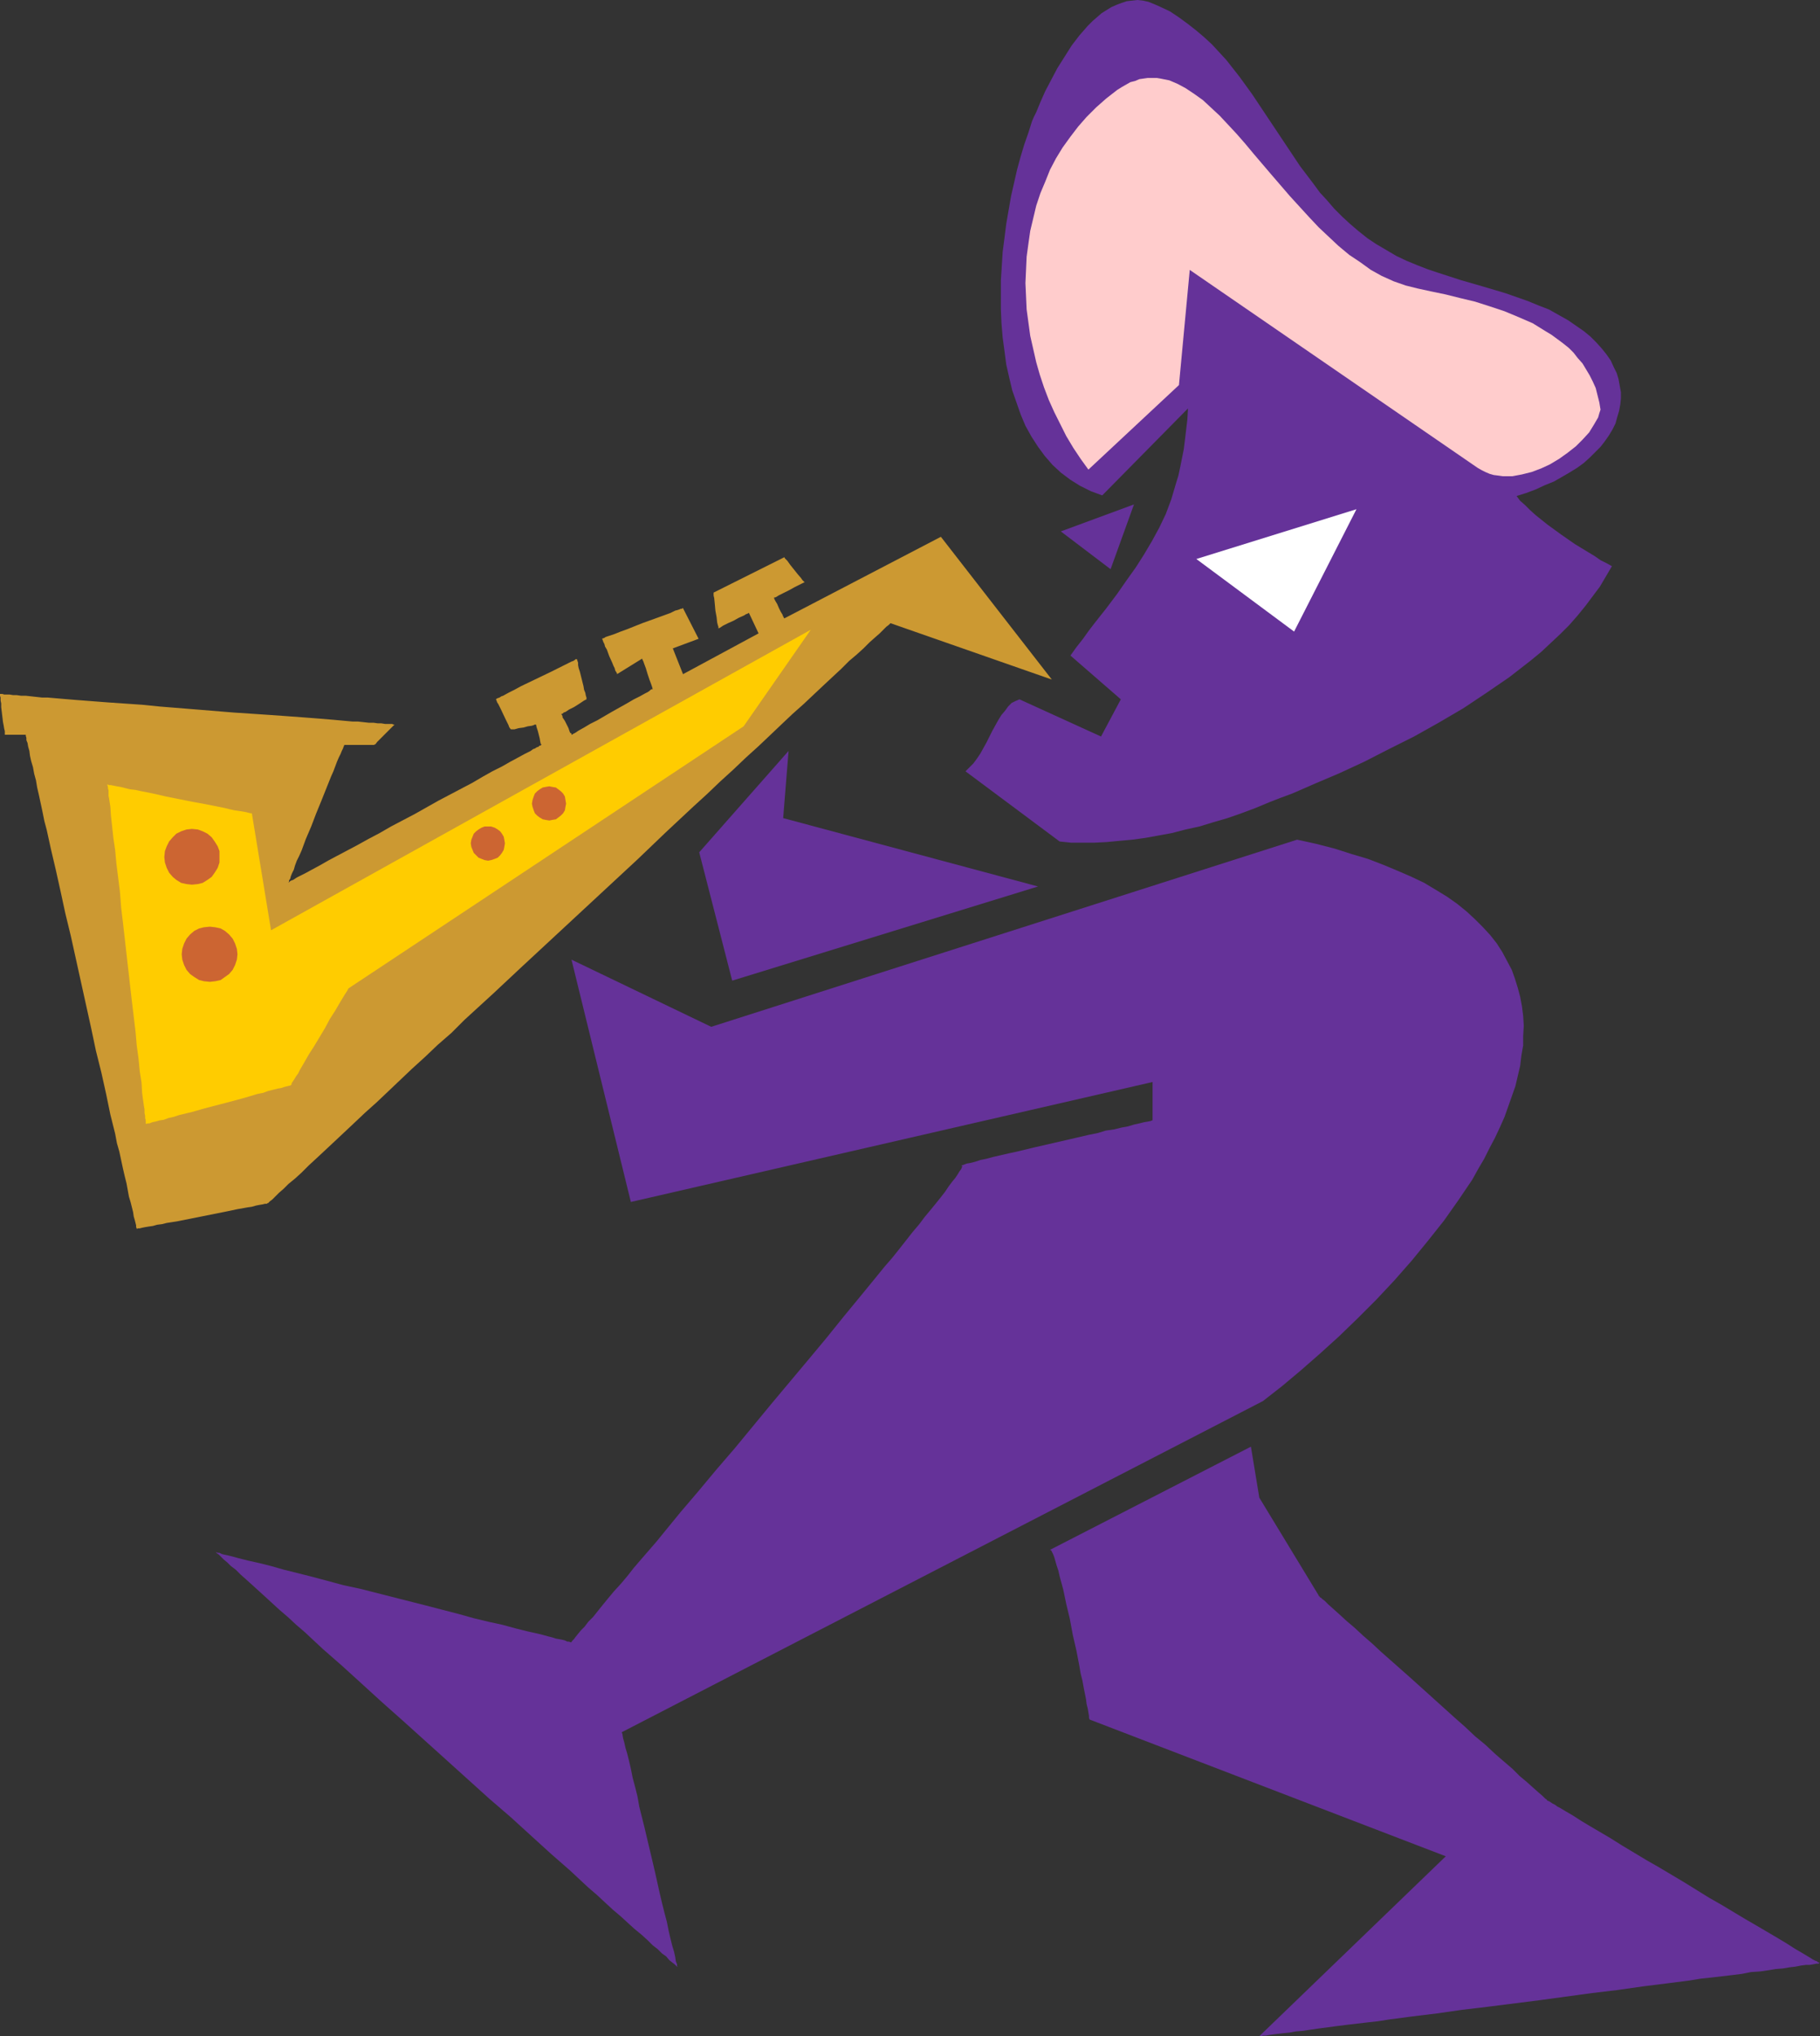 <?xml version="1.0" encoding="UTF-8" standalone="no"?>
<svg
   version="1.0"
   width="129.766mm"
   height="145.149mm"
   id="svg13"
   sodipodi:docname="Saxophonist - Offbeat.wmf"
   xmlns:inkscape="http://www.inkscape.org/namespaces/inkscape"
   xmlns:sodipodi="http://sodipodi.sourceforge.net/DTD/sodipodi-0.dtd"
   xmlns="http://www.w3.org/2000/svg"
   xmlns:svg="http://www.w3.org/2000/svg">
  <rect width="100%" height="100%" fill="#333333" stroke="none"/>
  <sodipodi:namedview
     id="namedview13"
     pagecolor="#ffffff"
     bordercolor="#000000"
     borderopacity="0.25"
     inkscape:showpageshadow="2"
     inkscape:pageopacity="0.0"
     inkscape:pagecheckerboard="0"
     inkscape:deskcolor="#d1d1d1"
     inkscape:document-units="mm" />
  <defs
     id="defs1">
    <pattern
       id="WMFhbasepattern"
       patternUnits="userSpaceOnUse"
       width="6"
       height="6"
       x="0"
       y="0" />
  </defs>
  <path
     style="fill:#cc9932;fill-opacity:1;fill-rule:evenodd;stroke:none"
     d="m 283.446,183.08 -29.896,-38.458 -42.178,21.976 -0.162,-0.162 v -0.162 l -0.162,-0.162 -0.162,-0.485 -0.485,-0.808 -0.485,-0.97 -0.485,-1.131 -0.485,-0.808 -0.162,-0.323 -0.162,-0.323 v -0.162 0 -0.162 h 0.323 l 0.323,-0.162 0.485,-0.323 1.293,-0.646 1.616,-0.808 1.454,-0.808 1.293,-0.646 0.646,-0.323 0.323,-0.162 0.323,-0.162 h 0.162 l -0.162,-0.162 -0.162,-0.162 -0.323,-0.323 -0.323,-0.485 -0.97,-1.131 -1.939,-2.424 -0.808,-1.131 -0.323,-0.323 -0.323,-0.323 -0.162,-0.323 v 0 l -19.069,9.534 v 0.162 0.162 0.485 l 0.162,0.646 0.162,1.616 0.162,1.777 0.323,1.777 0.162,1.454 0.162,0.646 0.162,0.485 v 0.323 0.162 l 0.162,-0.162 h 0.162 l 0.485,-0.323 0.485,-0.323 1.293,-0.646 1.454,-0.646 1.454,-0.808 1.454,-0.646 0.485,-0.323 0.485,-0.162 0.162,-0.162 h 0.162 l 2.586,5.494 -20.362,10.988 -2.747,-6.948 6.949,-2.585 -4.202,-8.241 h -0.162 l -0.162,0.162 h -0.323 l -0.323,0.162 -0.485,0.162 -0.646,0.162 -1.293,0.646 -1.778,0.646 -1.778,0.646 -4.04,1.454 -4.04,1.616 -1.778,0.646 -1.616,0.646 -1.454,0.485 -0.485,0.162 -0.485,0.162 -0.485,0.323 h -0.162 l -0.323,0.162 v 0 0 l 0.162,0.323 0.162,0.485 0.323,0.646 0.162,0.646 0.485,0.808 0.646,1.777 0.808,1.777 0.323,0.808 0.323,0.646 0.162,0.646 0.323,0.485 0.162,0.323 v 0.162 l 6.787,-4.201 v 0.162 l 0.162,0.323 0.162,0.323 0.162,0.485 0.485,1.293 0.485,1.616 0.485,1.454 0.485,1.293 0.162,0.485 0.162,0.485 v 0.162 l 0.162,0.162 h -0.162 -0.162 l -0.323,0.162 -0.323,0.323 -0.485,0.323 -0.646,0.323 -1.454,0.808 -1.616,0.808 -1.939,1.131 -4.04,2.262 -3.878,2.262 -1.939,0.97 -1.616,0.97 -1.454,0.808 -0.485,0.323 -0.485,0.323 -0.323,0.162 -0.323,0.162 -0.162,0.162 h -0.162 v -0.162 -0.162 l -0.323,-0.162 -0.162,-0.323 -0.323,-0.97 -0.485,-0.97 -0.485,-0.97 -0.646,-0.97 v -0.323 l -0.162,-0.323 -0.162,-0.162 v 0 l 0.162,-0.162 h 0.162 l 0.323,-0.323 0.485,-0.162 0.97,-0.646 1.293,-0.646 1.293,-0.808 0.97,-0.646 0.485,-0.323 0.323,-0.162 0.323,-0.162 v 0 -0.162 -0.323 l -0.162,-0.485 -0.162,-0.808 -0.323,-0.808 -0.162,-0.97 -0.485,-1.939 -0.485,-1.939 -0.323,-0.97 -0.162,-0.808 v -0.646 l -0.162,-0.485 -0.162,-0.485 v -0.162 0.162 h -0.323 l -0.162,0.162 -0.485,0.323 -0.485,0.162 -0.646,0.323 -1.293,0.646 -1.616,0.808 -1.939,0.97 -4.04,1.939 -4.04,1.939 -1.778,0.97 -1.616,0.808 -1.454,0.808 -0.485,0.162 -0.485,0.323 -0.485,0.162 -0.323,0.162 -0.162,0.162 v 0 0 l 0.162,0.323 0.162,0.485 0.323,0.485 0.646,1.293 1.454,3.07 0.646,1.293 0.162,0.485 0.323,0.485 0.162,0.162 v 0 h 0.323 0.323 0.323 l 1.131,-0.323 1.293,-0.162 1.131,-0.323 1.131,-0.162 0.485,-0.162 0.323,-0.162 h 0.323 v 0 0 0.162 l 0.162,0.646 0.323,0.97 0.485,1.939 0.162,0.97 0.162,0.646 h 0.162 v 0.162 h -0.162 v 0.162 h -0.323 l -0.323,0.323 -0.485,0.162 -0.485,0.323 -0.485,0.162 -0.646,0.485 -1.616,0.808 -1.778,0.97 -2.101,1.131 -2.262,1.293 -2.586,1.293 -2.586,1.454 -2.747,1.616 -3.07,1.616 -3.07,1.616 -3.07,1.616 -6.302,3.555 -6.464,3.393 -3.07,1.777 -3.07,1.616 -2.909,1.616 -2.747,1.454 -2.747,1.454 -2.424,1.293 -2.262,1.293 -2.101,1.131 -1.778,0.97 -1.616,0.808 -0.646,0.323 -0.485,0.323 -0.485,0.323 -0.485,0.162 -0.323,0.162 -0.162,0.162 -0.162,0.162 h -0.162 l 0.162,-0.162 v -0.323 l 0.323,-0.485 0.162,-0.646 0.323,-0.808 0.485,-0.97 0.323,-1.131 0.485,-1.293 0.646,-1.293 0.646,-1.454 1.131,-3.07 1.454,-3.393 1.293,-3.393 1.454,-3.555 1.293,-3.232 1.293,-3.232 0.646,-1.454 0.485,-1.293 0.485,-1.293 0.485,-1.131 0.485,-0.97 0.323,-0.808 0.323,-0.646 0.162,-0.485 0.162,-0.323 v -0.162 h 0.808 0.485 5.494 0.485 0.808 l 0.162,-0.162 h 0.162 l 0.485,-0.646 0.97,-0.97 0.97,-0.97 0.97,-0.97 0.97,-0.97 0.323,-0.323 0.323,-0.323 0.162,-0.162 v 0 h -0.323 l -0.323,-0.162 h -0.485 -0.646 -0.808 l -0.97,-0.162 h -0.97 l -1.131,-0.162 h -1.293 l -1.454,-0.162 -1.454,-0.162 h -1.454 l -1.778,-0.162 -3.555,-0.323 -3.878,-0.323 -4.202,-0.323 -4.363,-0.323 -4.525,-0.323 -4.848,-0.323 -4.848,-0.323 -9.858,-0.808 -10.019,-0.808 -4.848,-0.485 -4.686,-0.323 -4.686,-0.323 -4.202,-0.323 -4.202,-0.323 -3.878,-0.323 -3.717,-0.323 H 11.312 L 9.858,187.766 8.403,187.605 6.949,187.443 H 5.656 L 4.525,187.281 H 3.555 L 2.586,187.12 H 1.778 1.131 L 0.646,186.958 H 0.323 0 v 0.162 0.323 l 0.162,0.485 v 0.808 l 0.162,0.808 v 0.97 l 0.485,4.04 0.162,0.808 0.162,0.97 0.162,0.646 v 0.485 0.323 0.162 h 0.323 0.646 3.717 0.646 0.323 v 0.162 0.162 l 0.162,0.485 v 0.646 l 0.323,0.808 0.162,0.97 0.323,1.131 0.162,1.293 0.323,1.454 0.485,1.616 0.323,1.777 0.485,1.777 0.323,1.939 0.485,2.101 0.485,2.262 0.485,2.262 0.485,2.424 0.646,2.424 1.131,5.171 1.293,5.494 1.293,5.817 1.293,5.979 1.454,5.979 2.747,12.442 2.747,12.442 1.293,6.14 1.454,5.817 1.293,5.817 1.131,5.494 1.293,5.171 0.485,2.585 0.646,2.262 0.485,2.262 0.485,2.262 0.485,2.101 0.485,1.939 0.323,1.777 0.323,1.777 0.485,1.616 0.323,1.293 0.323,1.293 0.162,1.131 0.323,1.131 0.162,0.646 0.162,0.646 v 0.485 l 0.162,0.323 v 0.162 0 l 0.323,-0.162 h 0.485 l 0.646,-0.162 0.808,-0.162 0.97,-0.162 1.131,-0.162 1.131,-0.323 1.293,-0.162 1.293,-0.323 3.07,-0.485 3.232,-0.646 3.232,-0.646 3.232,-0.646 3.232,-0.646 3.07,-0.646 2.747,-0.485 1.131,-0.162 1.131,-0.323 0.808,-0.162 0.97,-0.162 0.646,-0.162 h 0.485 l 0.162,-0.162 h 0.162 l 0.162,-0.162 0.323,-0.323 0.646,-0.485 0.808,-0.808 0.97,-0.97 1.293,-1.131 1.293,-1.293 1.778,-1.454 1.778,-1.616 1.939,-1.939 2.101,-1.939 2.424,-2.262 2.424,-2.262 2.586,-2.424 2.747,-2.585 2.909,-2.747 3.07,-2.747 3.07,-2.909 3.232,-3.07 3.232,-3.07 3.555,-3.232 3.394,-3.232 3.717,-3.232 3.555,-3.555 7.595,-6.948 7.595,-7.11 31.35,-29.086 7.595,-7.271 7.434,-6.948 3.717,-3.393 3.555,-3.393 3.555,-3.232 3.394,-3.232 3.394,-3.07 3.07,-2.909 3.232,-3.07 2.909,-2.747 2.909,-2.585 2.747,-2.585 2.747,-2.585 2.424,-2.262 2.262,-2.101 2.101,-2.101 2.101,-1.777 1.778,-1.616 1.616,-1.616 1.454,-1.293 1.293,-1.131 0.97,-0.97 0.808,-0.808 0.646,-0.485 0.323,-0.323 0.162,-0.162 z"
     id="path1" />
  <path
     style="fill:#ffcc00;fill-opacity:1;fill-rule:evenodd;stroke:none"
     d="m 218.483,169.668 -145.44,80.956 -5.171,-31.51 v 0 h -0.323 l -0.646,-0.162 -0.646,-0.162 -0.97,-0.162 -0.97,-0.162 -1.131,-0.162 -1.454,-0.323 -1.293,-0.323 -1.616,-0.323 -3.232,-0.646 -3.555,-0.646 -7.272,-1.454 -3.555,-0.808 -3.232,-0.646 -1.454,-0.323 -1.454,-0.162 -1.293,-0.323 -1.293,-0.323 -0.97,-0.162 -0.808,-0.162 -0.808,-0.162 h -0.485 l -0.323,-0.162 h -0.162 v 0.162 l 0.162,0.485 v 0.323 l 0.162,0.646 v 0.646 0.808 l 0.162,0.808 0.323,2.101 0.162,2.424 0.323,2.909 0.323,3.07 0.485,3.232 0.323,3.555 0.485,3.878 0.485,3.878 0.323,4.201 0.485,4.04 1.939,17.128 0.485,4.201 0.485,4.04 0.485,4.04 0.323,3.717 0.485,3.555 0.323,3.393 0.485,3.07 0.162,2.747 0.162,1.293 0.162,1.131 0.162,1.131 0.162,0.97 v 0.97 l 0.162,0.646 v 0.646 l 0.162,0.646 v 0.485 0.323 l 0.162,0.162 v 0 0 l 0.323,-0.162 h 0.485 l 0.808,-0.323 0.808,-0.162 1.131,-0.323 1.131,-0.162 1.293,-0.485 1.454,-0.323 1.454,-0.485 3.394,-0.808 3.394,-0.97 3.717,-0.97 3.717,-0.97 3.555,-0.97 3.232,-0.97 1.616,-0.323 1.293,-0.485 1.293,-0.323 1.293,-0.323 0.97,-0.162 0.97,-0.323 0.646,-0.162 0.646,-0.162 h 0.162 l 0.162,-0.162 h 0.162 v -0.323 l 0.162,-0.323 0.323,-0.485 0.323,-0.485 0.485,-0.808 0.485,-0.646 0.485,-0.97 1.131,-1.939 1.293,-2.262 1.454,-2.262 1.454,-2.424 1.454,-2.424 1.293,-2.424 1.454,-2.262 1.131,-1.939 0.485,-0.808 0.485,-0.808 0.485,-0.808 0.323,-0.485 0.323,-0.485 0.162,-0.323 0.162,-0.323 v 0 L 200.384,195.684 Z"
     id="path2" />
  <path
     style="fill:#cc6532;fill-opacity:1;fill-rule:evenodd;stroke:none"
     d="m 51.712,223.316 1.616,0.162 1.293,0.485 1.293,0.646 1.131,0.97 0.808,1.131 0.808,1.293 0.485,1.293 v 1.616 1.454 l -0.485,1.454 -0.808,1.293 -0.808,1.131 -1.131,0.808 -1.293,0.808 -1.293,0.323 -1.616,0.162 -1.454,-0.162 -1.454,-0.323 -1.293,-0.808 -0.97,-0.808 -0.97,-1.131 -0.646,-1.293 -0.485,-1.454 -0.162,-1.454 0.162,-1.616 0.485,-1.293 0.646,-1.293 0.97,-1.131 0.97,-0.97 1.293,-0.646 1.454,-0.485 z"
     id="path3" />
  <path
     style="fill:#cc6532;fill-opacity:1;fill-rule:evenodd;stroke:none"
     d="m 56.56,249.655 1.454,0.162 1.454,0.323 1.131,0.646 1.131,0.97 0.97,1.131 0.646,1.293 0.485,1.454 0.162,1.454 -0.162,1.454 -0.485,1.454 -0.646,1.293 -0.97,1.131 -1.131,0.808 -1.131,0.808 -1.454,0.323 -1.454,0.162 -1.616,-0.162 -1.293,-0.323 -1.293,-0.808 -1.131,-0.808 -0.97,-1.131 -0.646,-1.293 -0.485,-1.454 -0.162,-1.454 0.162,-1.454 0.485,-1.454 0.646,-1.293 0.97,-1.131 1.131,-0.97 1.293,-0.646 1.293,-0.323 z"
     id="path4" />
  <path
     style="fill:#cc6532;fill-opacity:1;fill-rule:evenodd;stroke:none"
     d="m 131.542,222.669 h 0.808 l 0.97,0.323 0.808,0.485 0.646,0.485 0.485,0.646 0.485,0.808 0.162,0.808 0.162,0.97 -0.162,0.97 -0.162,0.808 -0.485,0.808 -0.485,0.646 -0.646,0.646 -0.808,0.323 -0.97,0.323 -0.808,0.162 -0.97,-0.162 -0.808,-0.323 -0.808,-0.323 -0.646,-0.646 -0.646,-0.646 -0.323,-0.808 -0.323,-0.808 -0.162,-0.97 0.162,-0.97 0.323,-0.808 0.323,-0.808 0.646,-0.646 0.646,-0.485 0.808,-0.485 0.808,-0.323 z"
     id="path5" />
  <path
     style="fill:#cc6532;fill-opacity:1;fill-rule:evenodd;stroke:none"
     d="m 148.025,211.843 0.808,0.162 0.97,0.162 0.646,0.485 0.646,0.485 0.646,0.646 0.485,0.808 0.162,0.97 0.162,0.97 -0.162,0.808 -0.162,0.97 -0.485,0.808 -0.646,0.646 -0.646,0.485 -0.646,0.485 -0.97,0.162 -0.808,0.162 -0.97,-0.162 -0.808,-0.162 -0.808,-0.485 -0.646,-0.485 -0.646,-0.646 -0.323,-0.808 -0.323,-0.97 -0.162,-0.808 0.162,-0.97 0.323,-0.97 0.323,-0.808 0.646,-0.646 0.646,-0.485 0.808,-0.485 0.808,-0.162 z"
     id="path6" />
  <path
     style="fill:#653299;fill-opacity:1;fill-rule:evenodd;stroke:none"
     d="m 197.313,264.198 82.416,-25.369 -68.68,-18.421 1.454,-18.098 -24.078,27.309 z"
     id="path7" />
  <path
     style="fill:#653299;fill-opacity:1;fill-rule:evenodd;stroke:none"
     d="m 154.005,258.542 15.998,65.282 140.592,-32.318 v 10.342 h -0.162 l -0.323,0.162 -0.808,0.162 -0.97,0.162 -1.293,0.323 -1.454,0.323 -1.616,0.485 -1.778,0.323 -1.939,0.485 -2.262,0.323 -2.101,0.646 -2.424,0.485 -4.848,1.131 -9.858,2.262 -4.686,1.131 -2.262,0.485 -2.101,0.485 -2.101,0.485 -1.778,0.485 -1.616,0.323 -1.454,0.485 -1.293,0.323 -0.97,0.162 -0.808,0.323 -0.485,0.162 -0.162,0.162 h 0.162 l 0.162,0.162 -0.162,0.162 -0.162,0.485 -0.485,0.646 -0.485,0.808 -0.646,0.97 -0.808,0.97 -0.97,1.293 -0.97,1.454 -1.131,1.454 -1.293,1.616 -1.454,1.777 -1.616,1.939 -1.454,1.939 -1.778,2.101 -1.778,2.262 -1.778,2.262 -1.939,2.424 -2.101,2.424 -2.101,2.585 -4.363,5.332 -4.525,5.494 -4.686,5.817 -4.848,5.817 -10.019,11.958 -9.858,11.958 -5.01,5.817 -4.848,5.817 -4.686,5.494 -4.363,5.332 -2.101,2.585 -2.101,2.424 -2.101,2.424 -1.939,2.262 -1.778,2.262 -1.778,2.101 -1.778,1.939 -1.616,1.939 -1.454,1.777 -1.293,1.616 -1.293,1.616 -1.293,1.293 -0.97,1.293 -0.97,0.97 -0.808,0.97 -0.646,0.808 -0.485,0.646 -0.485,0.485 -0.162,0.323 v 0 h -0.162 -0.162 l -0.323,-0.162 h -0.485 l -0.646,-0.323 -0.646,-0.162 -0.808,-0.162 -0.97,-0.162 -0.97,-0.323 -1.293,-0.323 -1.131,-0.323 -1.293,-0.323 -1.454,-0.323 -1.454,-0.323 -3.232,-0.808 -3.555,-0.97 -3.717,-0.808 -4.04,-0.97 -4.04,-1.131 -4.363,-1.131 -4.363,-1.131 -17.776,-4.524 -4.525,-0.97 -4.202,-1.131 -4.202,-1.131 -3.878,-0.97 -3.878,-0.97 -3.394,-0.97 -3.232,-0.808 -1.454,-0.323 -1.454,-0.323 -1.293,-0.323 -1.293,-0.323 -1.131,-0.323 -1.939,-0.485 -0.808,-0.162 -0.646,-0.162 -0.646,-0.323 h -0.485 l -0.323,-0.162 h -0.162 v 0 0 l 0.323,0.323 0.485,0.323 0.485,0.485 0.808,0.808 0.97,0.808 0.97,0.97 1.293,0.97 1.293,1.293 1.454,1.293 1.616,1.454 1.778,1.616 1.778,1.616 1.939,1.777 1.939,1.777 2.262,1.939 2.262,2.101 2.262,1.939 2.424,2.262 2.424,2.262 5.171,4.524 5.333,4.848 5.494,5.009 5.818,5.171 11.474,10.342 11.635,10.503 5.818,5.009 5.494,5.009 5.333,4.848 5.171,4.524 2.424,2.262 2.424,2.262 2.262,1.939 2.262,2.101 2.101,1.939 2.101,1.777 1.939,1.777 1.778,1.616 1.778,1.454 1.616,1.454 1.454,1.454 1.454,1.131 1.131,1.131 1.131,0.808 0.808,0.97 0.808,0.646 0.646,0.485 0.323,0.323 0.323,0.323 h 0.162 v 0 l -0.162,-0.162 v -0.162 -0.323 l -0.323,-0.808 -0.162,-1.131 -0.323,-1.454 -0.485,-1.616 -0.485,-1.939 -0.485,-2.101 -0.485,-2.424 -0.646,-2.424 -0.646,-2.585 -0.646,-2.747 -1.293,-5.817 -2.747,-11.634 -1.454,-5.817 -0.485,-2.747 -0.646,-2.585 -0.646,-2.424 -0.485,-2.424 -0.485,-2.101 -0.485,-1.939 -0.485,-1.616 -0.323,-1.454 -0.323,-1.131 -0.162,-0.97 v -0.162 l -0.162,-0.323 v -0.162 0 l 172.75,-89.197 5.171,-4.04 5.01,-4.201 5.171,-4.524 5.171,-4.686 5.01,-4.848 5.01,-5.009 4.848,-5.171 4.686,-5.332 4.363,-5.332 4.363,-5.494 3.878,-5.494 3.717,-5.494 1.616,-2.909 1.616,-2.747 1.454,-2.909 1.454,-2.747 1.293,-2.747 1.293,-2.909 0.97,-2.747 0.97,-2.747 0.97,-2.747 0.646,-2.747 0.646,-2.747 0.323,-2.747 0.485,-2.747 v -2.585 l 0.162,-2.747 -0.162,-2.585 -0.323,-2.585 -0.485,-2.585 -0.646,-2.424 -0.808,-2.585 -0.808,-2.262 -1.293,-2.424 -1.293,-2.424 -1.454,-2.262 -1.778,-2.262 -1.939,-2.101 -2.101,-2.101 -2.262,-2.101 -2.586,-2.101 -2.747,-1.939 -2.909,-1.777 -3.232,-1.939 -3.394,-1.616 -3.717,-1.616 -3.878,-1.616 -4.202,-1.616 -4.363,-1.293 -4.525,-1.454 -5.01,-1.293 -5.171,-1.131 -157.883,50.416 z"
     id="path8" />
  <path
     style="fill:#653299;fill-opacity:1;fill-rule:evenodd;stroke:none"
     d="m 282.961,417.546 54.136,-27.793 2.262,13.735 15.998,26.339 v 0.162 h 0.162 l 0.162,0.323 0.323,0.162 0.323,0.323 0.646,0.485 0.97,0.97 1.454,1.293 1.616,1.454 1.939,1.777 2.101,1.777 2.262,2.101 2.424,2.101 2.424,2.262 2.747,2.424 2.747,2.424 2.909,2.585 11.474,10.342 2.747,2.424 2.747,2.585 2.747,2.262 2.586,2.424 2.424,2.101 2.262,1.939 1.939,1.939 1.939,1.616 1.616,1.454 1.454,1.293 1.131,0.97 0.485,0.485 0.323,0.323 0.323,0.162 0.162,0.323 h 0.162 v 0 l 0.162,0.162 h 0.162 l 0.485,0.323 0.485,0.323 0.646,0.323 0.646,0.485 0.646,0.323 0.808,0.485 0.808,0.485 1.939,1.131 2.262,1.454 2.424,1.454 2.747,1.616 2.747,1.616 3.07,1.939 3.232,1.939 3.232,1.939 3.394,1.939 6.787,4.04 6.787,4.201 3.394,1.939 3.232,1.939 3.232,1.939 3.07,1.777 2.747,1.616 2.747,1.616 2.424,1.454 2.262,1.454 1.939,1.131 0.808,0.485 0.808,0.485 0.808,0.485 0.485,0.323 0.646,0.323 0.485,0.162 0.323,0.323 h 0.323 v 0.162 h 0.162 -0.162 l -0.323,0.162 h -0.485 l -0.808,0.162 -0.97,0.162 h -0.97 l -1.293,0.162 -1.616,0.323 -1.454,0.162 -1.939,0.323 -1.939,0.162 -1.939,0.323 -2.262,0.323 -2.424,0.162 -2.424,0.485 -2.586,0.323 -2.747,0.323 -2.747,0.323 -3.07,0.323 -2.909,0.485 -6.302,0.808 -6.464,0.808 -6.787,0.97 -6.787,0.808 -14.221,1.939 -14.059,1.777 -6.787,0.808 -6.787,0.97 -6.626,0.808 -6.141,0.808 -3.07,0.485 -2.909,0.323 -2.747,0.323 -2.747,0.323 -2.586,0.323 -2.424,0.323 -2.424,0.323 -2.262,0.323 -2.101,0.323 -1.939,0.162 -1.778,0.323 -1.616,0.162 -1.454,0.162 -1.293,0.162 -1.131,0.162 -0.808,0.162 h -0.808 l -0.485,0.162 h -0.323 -0.162 l 50.258,-48.477 -95.99,-36.842 v 0 l -0.162,-0.485 v -0.485 l -0.162,-0.97 -0.162,-0.97 -0.323,-1.293 -0.162,-1.293 -0.323,-1.616 -0.323,-1.616 -0.323,-1.777 -0.485,-1.939 -0.323,-1.939 -0.808,-4.201 -0.97,-4.201 -0.808,-4.363 -0.97,-4.04 -0.808,-3.878 -0.485,-1.777 -0.485,-1.777 -0.323,-1.454 -0.485,-1.454 -0.323,-1.131 -0.323,-1.131 -0.323,-0.808 -0.323,-0.646 -0.162,-0.323 z"
     id="path9" />
  <path
     style="fill:#653299;fill-opacity:1;fill-rule:evenodd;stroke:none"
     d="m 434.38,152.54 -1.616,2.747 -1.616,2.747 -1.939,2.585 -1.939,2.585 -2.101,2.585 -2.262,2.585 -2.424,2.424 -2.586,2.424 -2.586,2.424 -2.747,2.262 -2.909,2.262 -2.909,2.262 -3.07,2.101 -3.07,2.101 -6.302,4.201 -6.626,3.878 -6.626,3.717 -6.787,3.393 -6.626,3.393 -6.626,3.07 -6.464,2.747 -6.302,2.747 -3.07,1.131 -2.909,1.131 -3.878,1.616 -3.878,1.454 -3.717,1.293 -3.878,1.131 -3.717,1.131 -3.717,0.808 -3.717,0.97 -3.555,0.646 -3.555,0.646 -3.555,0.485 -3.555,0.323 -3.394,0.323 -3.232,0.162 h -3.232 -3.07 l -3.07,-0.323 -25.371,-18.906 0.97,-0.97 1.131,-1.131 0.97,-1.293 0.97,-1.454 1.616,-2.909 1.616,-3.232 1.616,-2.909 0.808,-1.293 0.97,-1.131 0.808,-1.131 0.97,-0.97 0.97,-0.485 1.131,-0.485 21.978,10.019 5.333,-10.019 -13.574,-11.796 1.616,-2.262 1.778,-2.262 1.616,-2.262 1.616,-2.101 3.07,-3.878 2.909,-3.878 2.586,-3.717 2.424,-3.393 2.262,-3.555 2.101,-3.555 1.939,-3.555 1.778,-3.717 1.454,-3.878 1.293,-4.363 0.646,-2.101 0.485,-2.262 0.485,-2.424 0.485,-2.424 0.323,-2.585 0.323,-2.747 0.323,-2.747 0.162,-2.909 -23.109,23.43 -3.07,-1.131 -2.909,-1.454 -2.586,-1.616 -2.586,-1.939 -2.262,-2.101 -2.101,-2.424 -1.778,-2.424 -1.778,-2.747 -1.616,-2.909 -1.293,-3.07 -1.131,-3.232 -1.131,-3.232 -0.808,-3.393 -0.808,-3.555 -0.485,-3.717 -0.485,-3.555 -0.323,-3.878 -0.162,-3.717 V 79.502 75.624 l 0.485,-7.756 0.485,-3.717 0.485,-3.878 0.646,-3.717 0.646,-3.717 0.808,-3.555 0.808,-3.555 0.97,-3.555 0.97,-3.232 1.131,-3.232 0.97,-3.07 0.485,-1.131 0.646,-1.293 1.131,-2.747 1.293,-2.909 1.616,-3.07 1.616,-3.07 1.939,-3.07 1.939,-3.07 2.101,-2.747 2.262,-2.585 1.293,-1.293 2.424,-2.101 1.293,-0.808 1.293,-0.808 1.454,-0.646 1.293,-0.485 1.454,-0.485 1.454,-0.162 L 306.555,0 l 1.454,0.162 1.454,0.323 1.616,0.646 1.454,0.646 2.747,1.293 2.424,1.616 2.424,1.777 2.262,1.777 2.101,1.777 2.101,1.939 1.939,2.101 1.939,2.101 3.555,4.524 3.394,4.686 3.232,4.848 3.232,4.848 3.232,4.848 3.232,4.848 3.555,4.686 1.778,2.424 1.939,2.101 1.939,2.262 2.101,2.101 2.101,1.939 2.262,1.939 2.424,1.939 2.424,1.616 2.747,1.616 2.747,1.616 2.747,1.293 2.747,1.131 2.909,1.131 2.909,0.97 5.979,1.939 6.141,1.777 5.979,1.777 5.979,2.101 2.747,1.131 2.909,1.131 2.586,1.454 2.586,1.454 2.101,1.454 2.101,1.454 1.778,1.454 1.616,1.616 1.454,1.616 1.293,1.616 1.131,1.616 0.808,1.777 0.808,1.616 0.485,1.616 0.323,1.777 0.323,1.777 v 1.616 l -0.162,1.616 -0.323,1.777 -0.485,1.616 -0.485,1.777 -0.808,1.616 -0.97,1.616 -1.131,1.616 -1.131,1.454 -1.454,1.454 -1.454,1.454 -1.616,1.454 -1.778,1.293 -2.101,1.293 -1.939,1.131 -2.262,1.293 -2.424,0.97 -2.424,1.131 -2.586,0.97 -2.586,0.808 0.97,1.293 1.293,1.131 1.293,1.293 1.616,1.454 3.232,2.585 3.555,2.585 3.717,2.585 3.717,2.262 1.616,0.97 1.616,1.131 1.616,0.808 z"
     id="path10" />
  <path
     style="fill:#ffcccc;fill-opacity:1;fill-rule:evenodd;stroke:none"
     d="m 317.705,103.74 2.909,-31.025 77.568,53.324 1.131,0.646 0.97,0.485 1.131,0.485 1.131,0.323 1.293,0.162 1.131,0.162 h 1.293 1.293 l 2.586,-0.485 2.586,-0.646 2.586,-0.97 2.424,-1.131 2.424,-1.454 2.262,-1.616 2.262,-1.777 1.778,-1.777 1.778,-1.939 1.293,-2.101 1.131,-1.939 0.323,-1.131 0.323,-0.97 -0.323,-1.939 -0.485,-1.939 -0.485,-1.939 -0.808,-1.777 -0.808,-1.616 -0.97,-1.616 -0.97,-1.616 -1.293,-1.454 -1.131,-1.454 -1.293,-1.293 -1.616,-1.293 -3.07,-2.262 -1.616,-0.97 -3.394,-2.101 -3.717,-1.616 -3.878,-1.616 -3.878,-1.293 -4.04,-1.293 -4.04,-0.97 -3.878,-0.97 -3.878,-0.808 -3.717,-0.808 -3.232,-0.808 -3.232,-1.131 -3.232,-1.454 -2.909,-1.616 -2.909,-2.101 -2.909,-1.939 -2.909,-2.424 -2.586,-2.424 -2.747,-2.585 -2.586,-2.747 -5.171,-5.656 -5.01,-5.817 -4.686,-5.494 -2.424,-2.909 -2.262,-2.585 -2.262,-2.424 -2.262,-2.424 -2.262,-2.101 -2.262,-2.101 -2.262,-1.616 -2.424,-1.616 -2.101,-1.131 -2.262,-0.97 -2.424,-0.485 -0.97,-0.162 h -1.293 -1.131 l -1.131,0.162 -1.131,0.162 -1.131,0.485 -1.293,0.323 -1.131,0.646 -1.131,0.646 -1.293,0.808 -2.909,2.262 -2.747,2.424 -2.586,2.585 -2.262,2.585 -2.101,2.747 -2.101,2.909 -1.778,2.909 -1.616,3.07 -1.293,3.232 -1.293,3.07 -1.131,3.393 -0.808,3.393 -0.808,3.393 -0.485,3.393 -0.485,3.555 -0.162,3.555 -0.162,3.555 0.162,3.555 0.162,3.555 0.485,3.555 0.485,3.555 0.808,3.555 0.808,3.555 0.97,3.393 1.131,3.393 1.293,3.393 1.454,3.232 1.616,3.232 1.616,3.232 1.939,3.232 1.939,2.909 2.101,2.909 z"
     id="path11" />
  <path
     style="fill:#ffffff;fill-opacity:1;fill-rule:evenodd;stroke:none"
     d="m 365.539,137.189 -16.806,32.964 -26.341,-19.552 z"
     id="path12" />
  <path
     style="fill:#653299;fill-opacity:1;fill-rule:evenodd;stroke:none"
     d="m 305.585,135.896 -6.302,17.452 -13.413,-10.18 z"
     id="path13" />
</svg>
